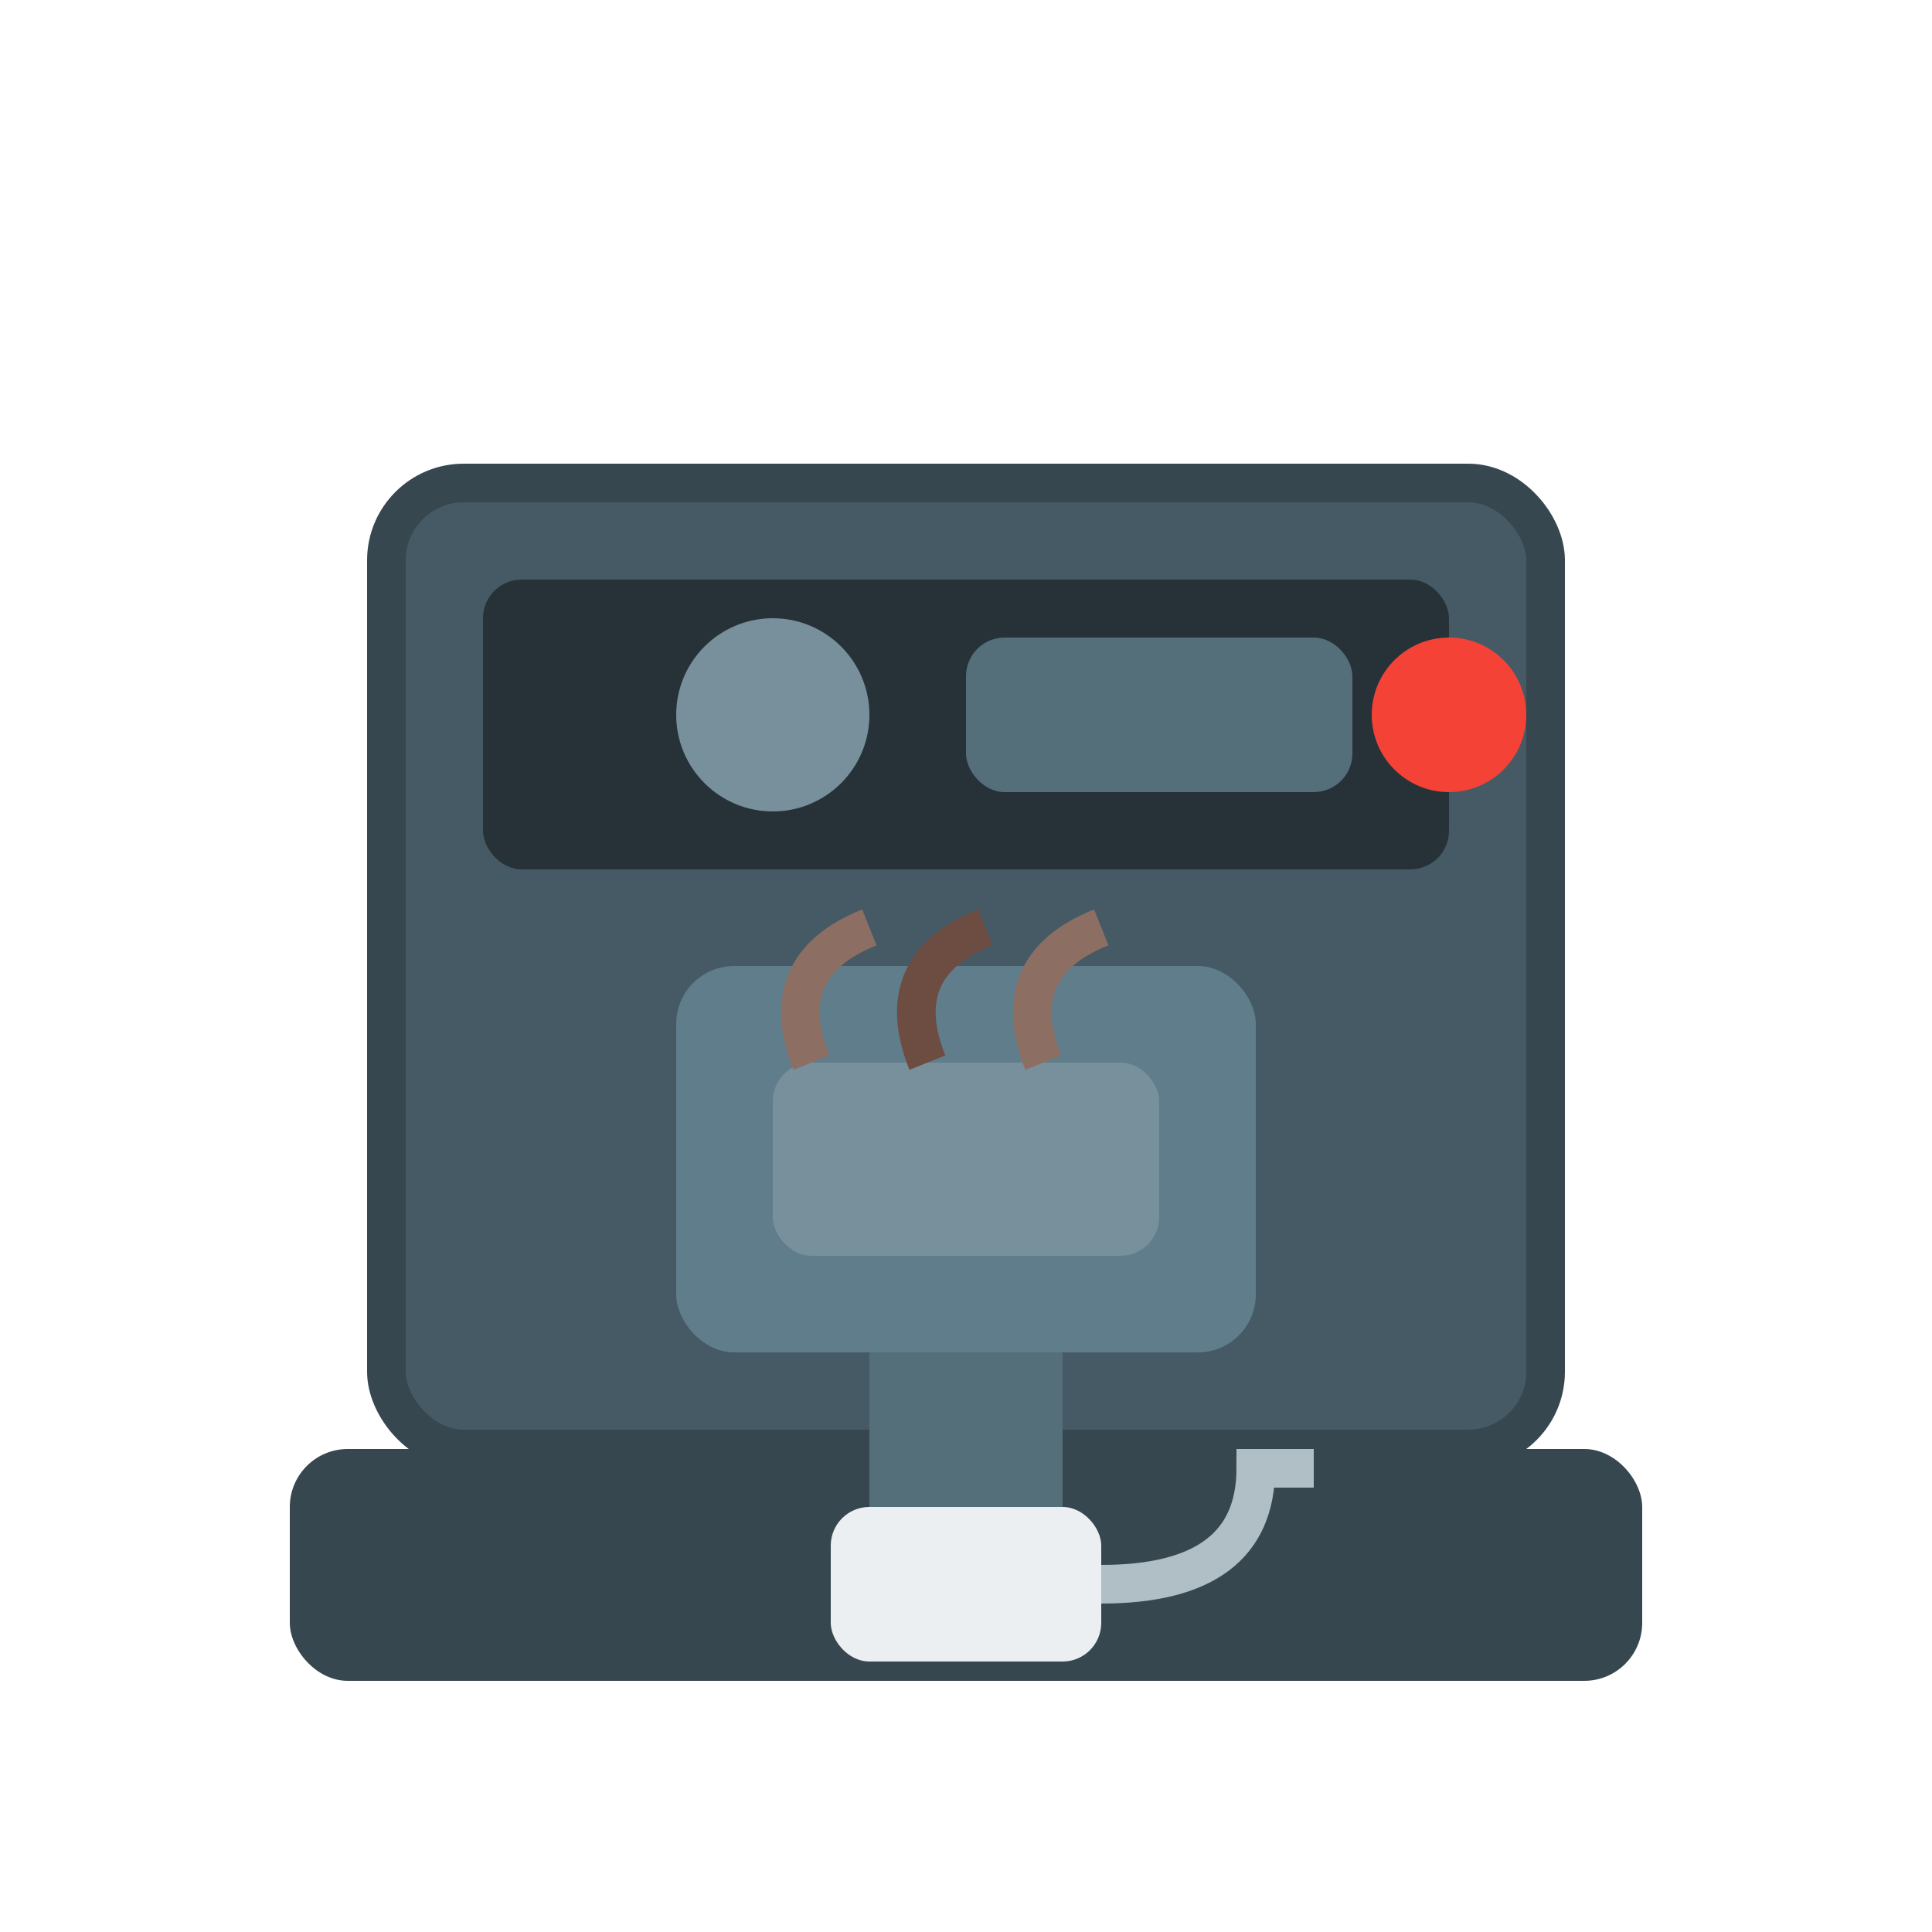 <svg xmlns="http://www.w3.org/2000/svg" viewBox="0 0 100 100" width="100" height="100">
  <rect x="15" y="75" width="70" height="12" rx="3" fill="#37474F"/>
  <rect x="20" y="25" width="60" height="50" rx="4" fill="#455A64" stroke="#37474F" stroke-width="2"/>
  <rect x="25" y="30" width="50" height="15" rx="2" fill="#263238"/>
  <circle cx="40" cy="37" r="5" fill="#78909C"/>
  <rect x="50" y="33" width="20" height="8" rx="2" fill="#546E7A"/>
  <circle cx="75" cy="37" r="4" fill="#F44336"/>
  <rect x="35" y="50" width="30" height="20" rx="3" fill="#607D8B"/>
  <rect x="40" y="55" width="20" height="10" rx="2" fill="#78909C"/>
  <rect x="45" y="70" width="10" height="8" fill="#546E7A"/>
  <rect x="43" y="78" width="14" height="8" rx="2" fill="#ECEFF1"/>
  <path d="M57 82 Q65 82 65 76 L68 76" fill="none" stroke="#B0BEC5" stroke-width="2"/>
  <path d="M42 55 Q40 50 45 48" fill="none" stroke="#8D6E63" stroke-width="2"/>
  <path d="M48 55 Q46 50 51 48" fill="none" stroke="#6D4C41" stroke-width="2"/>
  <path d="M54 55 Q52 50 57 48" fill="none" stroke="#8D6E63" stroke-width="2"/>
</svg>
